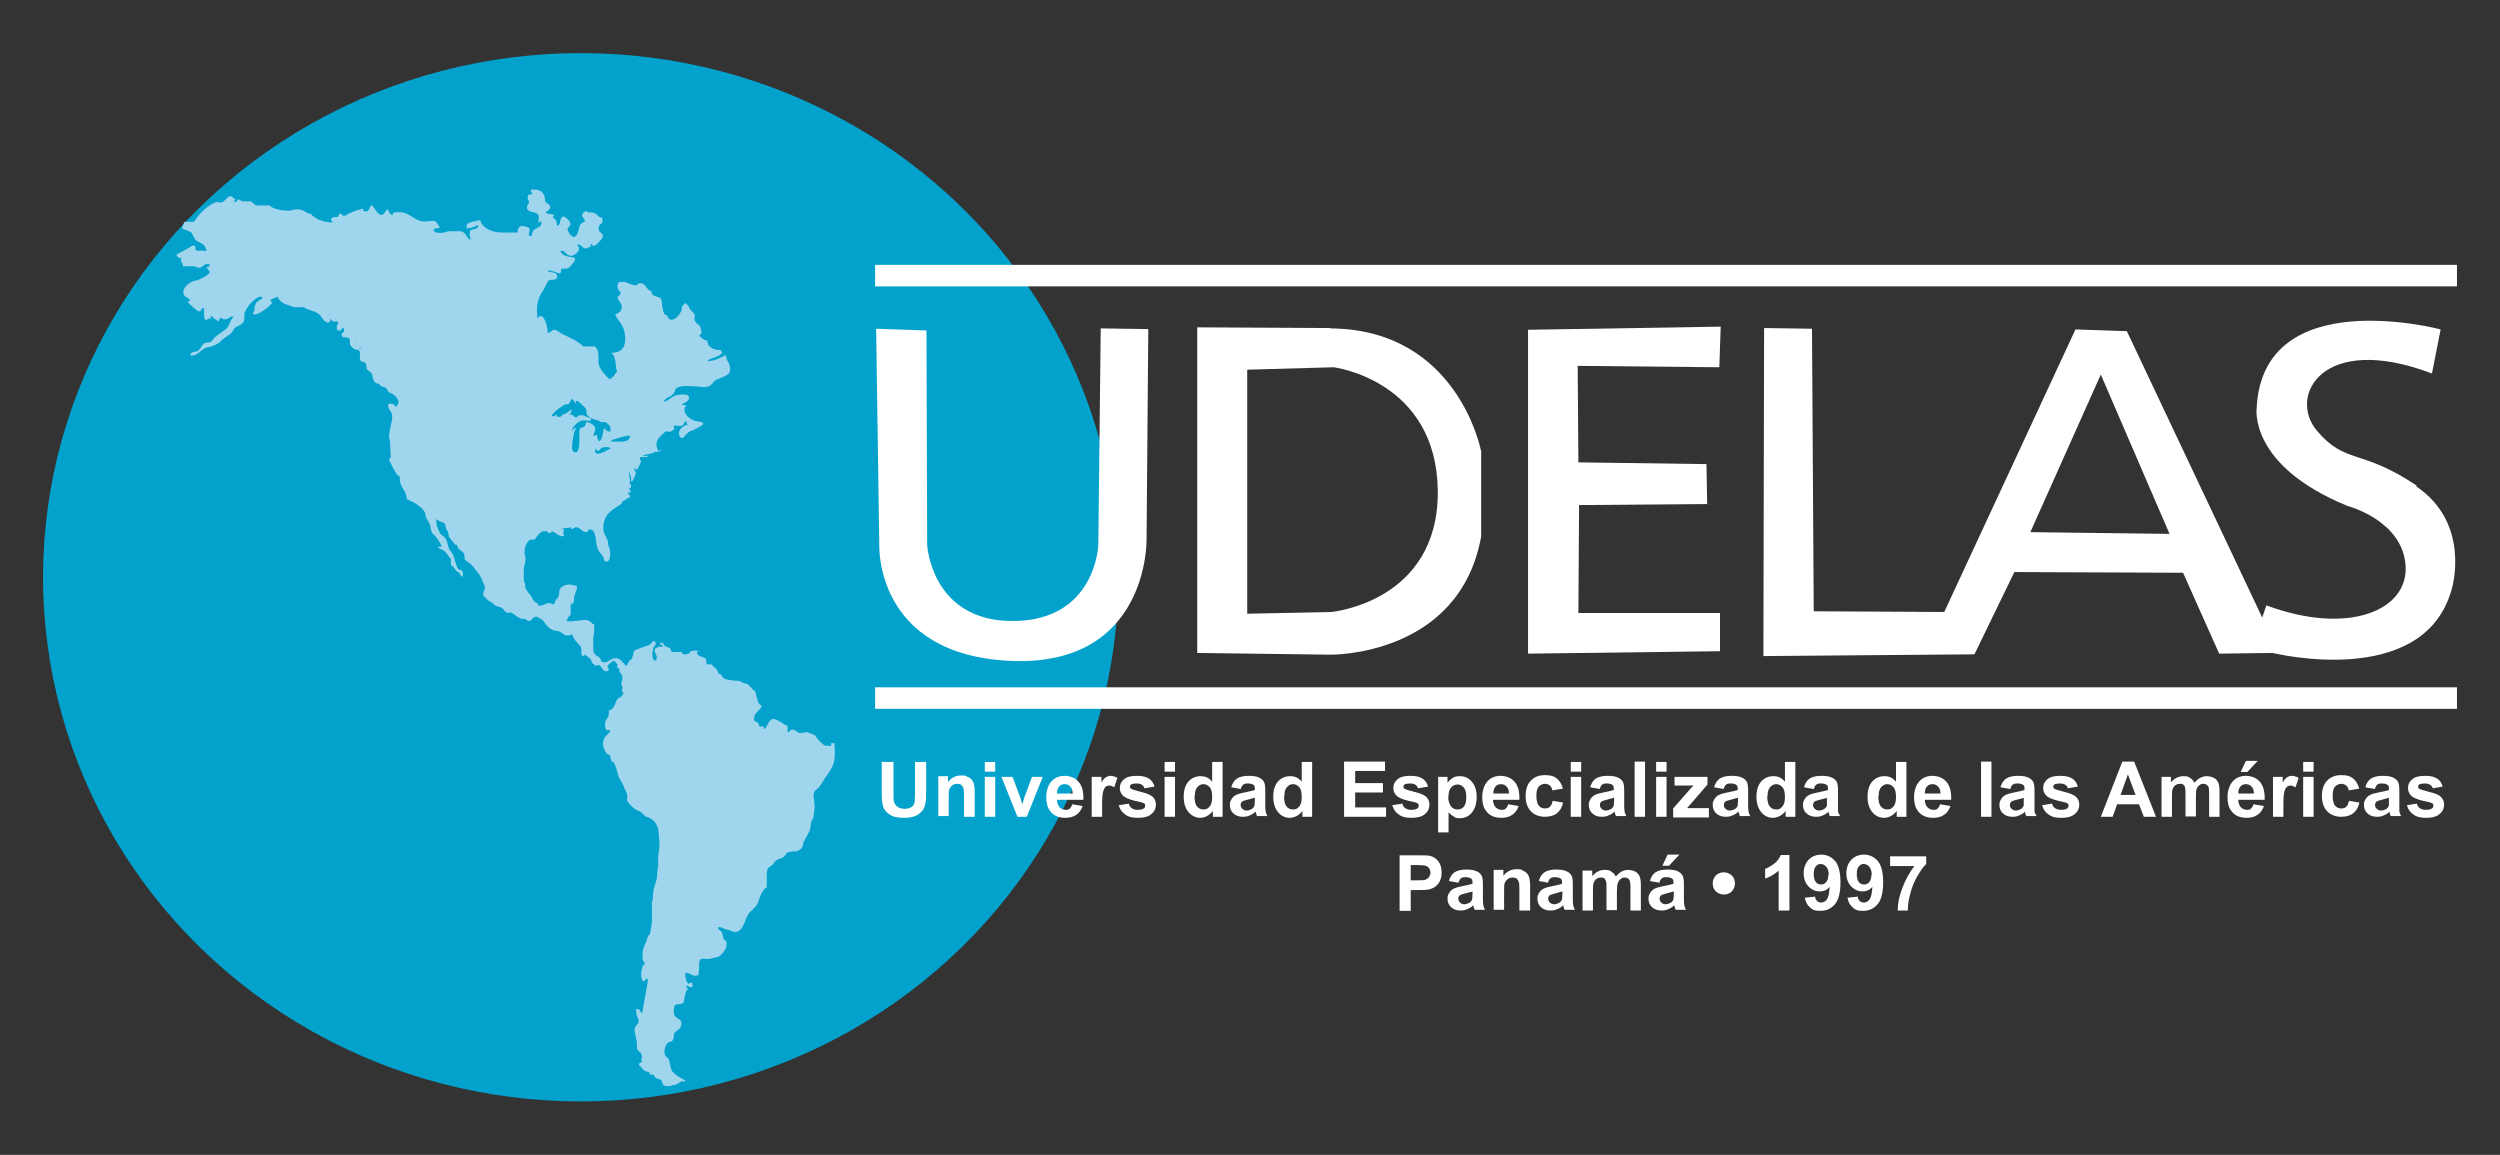 <svg xmlns="http://www.w3.org/2000/svg" id="Capa_1" viewBox="0 0 720.2 332.7"><rect x="0" y="0" width="720.2" height="332.7" fill="#333333" stroke="none"/><defs><style>      .st0 {        fill: #fff;      }      .st1 {        fill: #02a2cc;      }      .st2 {        fill: #9fd5ed;      }    </style></defs><g id="Capa_11" data-name="Capa_1"><g><ellipse class="st1" cx="167.3" cy="166.3" rx="154.9" ry="151"></ellipse><path class="st2" d="M239.5,214.9c-.7-.2-1.1.1-1.8-.1-.8-.3-2.4-2-2.8-2.9-.5-.3-1.4-.7-2.4-1l-1.9.3c-1,0-1.2-1-2.2-1s-.7.4-1.1.7h-.4v-1.5c0-.5-.5-.4-.9-.7-.7-.5-2.5-1.6-3.3-1.6s-1.4,1.3-1.9,2.2c-.2.3-.4.7-.6.7s-.2-.5-.2-.7h-1.2c-.1-.6-.4-1.1-.9-1.4-.2-.1-.7,0-.7-.7,0-1.8,1.5-2.4,2.2-3.6,0-.6-.6-.6-.9-1.2-.3-.7-.9-2.6-.9-3.3-.9-.2-1.9-2.2-2.7-2.2h-.3c-.5-.1-1.3-.6-1.7-.8h-1.3c-1.3-.3-3.4-.1-3.8-1.8-.3,0-.7-.1-.8-.4-.6-1.5-1-1.3-2-2.5h-1.4c-.2-.8,0-1.7-.7-1.9-.7-.3-1.8-.5-2.1-1.3v-.5c.2.1.5,0,.7-.1,0,0-.9-.2-1.4-.2-.2.1-1.2.1-1.2.3-.3.7-.8.7-1.5.8-.4,0-1-.1-1-.7h-2.7c-.3,0-.6-.5-.6-1.1-.8-.2-1.9-.5-2.1-1.5h-.9c0,.7.8.4.9,1.1h-1.2c-.5.4-1.2.2-1.2,1.1s.6,1.1.6,1.9-.3,1-.5,1c-.5,0-.8-1.2-.8-1.8s.3-1.6.5-2.4c.2,0,.5-.2.5-.7s-.2-.7-.5-.7c-.6,0-.8.9-1.4,1.1-1.3.5-2.1.7-3.3,1.2-.7.2-1.1.4-1.3,1.4-.1.5-.2,1.3-.5,1.5s-.8.4-.8,1c-.1,0-.3.2-.3.3v.4c-.3.1-.2.1-.6,0,0,.1-.2.3-.4.4.2-.2.3-.4.3-.5-.8-.7-1.4-1.9-2.8-1.9s-1.9,1.2-3.2,1.2-.9-1.1-1.4-1.4c-.8-.5-1.8-1-1.8-2.3v-3.7c.3-.6.3-2.1.3-2.6v-.9c-.9-.2-1.2-1.3-2.4-1.3-1.7,0-3.1.4-4.7.4s-.6-.2-.6-.7v-.3c.3-.4.9-.6.9-1.2v-2.9h.4v.4c.3-.6.6-1,.6-2s.8-2.2.8-3.1v-.5c-.3,0-1,0-1.1-.1-.2-.1-.6-.2-1-.2-1.4,0-3,.6-3,2.3s-.9,1.7-1.1,2.4c0,.2-.3,1-.7,1s-.4-.4-1-.4c-1,0-1.8.8-2.7.8s-.4-.5-.8-.7c-1.3-.5-1.3-1.5-2.2-2.6-.4-.4-1-1.3-1.2-1.7-.2-.5,0-.9-.1-1.4-.1-.2-.5-.7-.4-1.2v-3.4c.2-.9.5-1.3.5-2.4s0-.6-.2-1h0q0-.1.1-.1c0-.2-.2-.4-.2-.6,0-1.8.6-3.4,1.7-3.9.5-.2.9.2,1.4-.3.6-.7,1.3-2.2,2.7-2.2s.8.6,1.4.6.4-.5.7-.5c1,0,2.2,2,3.6,1.2-.6-.5-.2-1-.1-1.9-.3.2-.2.2-.7,0,.8-.4,1.9-.2,2.7-.5,0,.2.2.5.3.5.4,0,.5-.5,1.2-.5,1.2,0,1.7,1.4,2.7,1.4s.6-.8,1.1-.8c2.2,0,1.6,3.7,2.4,5.6.4,1,.9,1.3,1.5,2.2.3.5.2,1.5,1,1.5s1.1-1.1,1.1-2.4-.4-1.7-.6-2.4v-.3c0-1.9-1.4-2.5-1.4-4.5,0-4.4,3-5.5,5.3-7.1h-.1c.3-.5.2-.7.8-.9.4-.1.7-.6,1.2-.7.3,0,.4-.4.6-.7l-.6-.4v-.5c.4,0,.7,0,.8-.6-.2,0-.5-.1-.7-.5.3,0,.7-.3.7-.7v-.6h-.3c-.3-.4,0-.3,0-.9s-.3-1.7-.3-2.1v-.8c.1.6.6,1.6.6,2v.7c0,.1.1.4.2.4.2,0,1.2-2.1,1.2-2.5s-.4-.7-.5-1.1l.3-.3c.1.1.2.5.3.5.4,0,1.3-2.1,1.4-2.6,0,0-.4-.4-.4-.7s.1-.4.3-.4h.4c.7,0,1.2,0,1.9-.3-.4-.3-.8,0-1.3,0h-.5c1-.8,2.7-.4,3.7-1.3.2.2,1,0,1.6-.2v-.4s-.4.4-.6.4c-.3,0-.5-.8-.5-1.1-.1,0-.2-.4-.2-.5,0-2.3,1.7-2.9,2.5-3.9.5-.3.5,0,1.1,0s1.3-.4,1.6-1c0,0-.2-.3-.2-.5h0v-.3h.5c.3,0,1.6.2,2,0,.4-.4.4-1.1,1.2-1.2,0,.8,0,.9.7.9-1.2,0-2.9,1.1-2.9,2.4s.7,1.5,1,1.5,1.3-1.6,2.3-2c.3,0,3.7-1.6,3.7-2.1s-1.3-.7-1.6-.7c-1.5,0-3.8-1.7-3.8-3.2s.4-.8.5-1.4c-.3,0-.8-.2-1.3-.2.3-.5,2.1-.8,2.1-2s-1.6-.9-2.6-.9c-2.2,0-3.2,1.8-4.7,2.1.7-1.6,1.7-1.1,2.8-2.4.7-.8.2-1.4,1.3-1.8,1.9-.7,3-.3,4.9-.3s3.9,1,5.4-1.3c.7-1.1,4.7-1.4,4.7-3.3s-.4-2-.8-2.9c-.4,0,.2-.6-.4-.9v-.7c-1.1.8-3.5,1.8-4.7,1.8s-.4,0-.5-.2c1-.7,3.8-1.1,4.1-2.3,0-.3-.4-.4-.4-.7-1.2.2-3.8-.5-3.8-2.5v-.2c-1.1,0-1.7-.8-2.4-1.4.2-.2.7-.4.7-1.1s-.4-1.1-.4-1.7c-.4-.2-2.1-1.4-1.6-2.5.5-1.4-1.6-1.7-1.7-3.3-.2,0-.6-.5-.9-.8-.4.3-1.1.8-1.1,1.7s-1.6,3.1-2.9,3.1-1-1.3-1.6-1.3c-.9,0-1.2-2.9-1.3-4.2-.2-1.7-2.9-.5-2.9-2.7-1.4-.2-1.7-2.3-3.1-2.3s-.6.6-1.4.6c-1.5,0-2.4-1-3.8-1s-1.5.4-1.5,1.5,1.8,1.5.2,2.7c-.6.5.9,1.8,1,2.7.2,1.8-1.2,2.2-1.9,2.5,1.1,2.3,2.9,3.1,2.9,7.1s-3,3.8-4,4c1.7,1.1,1,4.3,1.7,5.3-.2.4-.9.8-.9,1.4-.6,0-1,1.2-1.5.7-1.2-1.2-3-3.1-3-4.8s.3-3.4-1.1-4.5h-3.2c-1.8-1.6-4-2.6-6.2-3.6-.4-.2-1.5-1.2-2.2-1.2s-1.1.9-1.9.9c0-1.4-.8-4.8-1.9-4.8s-.8.5-1.2.6c.2-.7,0-1,0-2.7s.6-3.8,1.7-5.2c.4-.5,1.3-2.8,1.7-3,.8-.4,2.4.2,2.4-1.2s-1.9-1-2.6-1.4c.4.2-1.1-1,3,.5,1.1.4.4-1.3,1-1.3h1.1c1.2,0,1.8-1.5,2.6-2.2v-.9c-1.7-.5-3.4-.2-4.2-2h.9c.6.5,1.3,1.4,2.2,1.4s2.3-1.2,2.3-2-.8-1.3-.4-1.3c1.1,0,1.5,1.2,2.2,1.2s.8-.5,1.6-.5c-.2-.4,0-1.4.6-.3.3.6,2.9-2,2.9-2.8s-1.1-1.1-1.1-1.5-.7-1.4.9-2.3c.2-.5,0-.5,0-1.5-1.6,0-1.2-1.5-3.3-1.5s-.8-.4-1.2-.4-1.3.5-1.3,1.2.8,1.1.8,1.6-1.2.6-1.4,1.2c-.4,1-.3,1.8-1,2.9-1.1,1.7-2.6-1.1-2.6-1.7s.8-.6.8-1.5-1.5-2.1-1.9-2.1c-1.5,0-.5,2.6-2,2.6,0-1,0-1.7-1.2-2.3.1-.3.2-.5.5-.7-.8-.6-1.9,0-2.5-.9.4-.2,1.3-.7,1.3-1.4,0-1.1-1.5-1.1-1.5-2,0-1.9-1.1-3.1-3.1-3.1s-.6.7-.5,1.3c-.6.2-1.4,0-1.4.9s.4.9.4,1.5-.6.5-.6,1.4c0,2,3.4.8,3.4,2.8s-.4,1.8-.4,1.8c.4-.2.7-.4,1.1-.6.6,2.5-2.7,1.3-2.7,4.2-1.6.5-.4-1.4-.7-2.1-.1-.3-1.5-.7-2.2-.7s-1.2.7-1.2,1.9c-.8,0-1.4,0-4.3,0s-5.8-1.1-6.5-3.6c-.9.3-3.9.4-3.9,1.7s.2.6.6.6c.8,0,2.1-.5,2.7-.9.2,2-2.4.4-2.4,2.4s.6,1.8.3,1.8c-1,0-1.2-1.5-2-2l-.8-.4h-3.2c-1,0-1.6.5-2.7.5-2,0-2-.8-2-.9,0-.5,1.5-.3,1.8-.7-1.4-2.3-1.1-1.9-4-1.7-3,.3-4.6-2.7-7.6-2.7s-1.4.8-2.1.8-1.1-1.1-1.2-1.6c-.9.2-.9,1.6-2,1.6s-2.3-2.7-2.6-2.7c-1,0-.6,1.7-1.7,1.7s-.8-.4-.9-.8c-1.5.4-2.1.5-3.5,1.2-.6,0-1.9,1.3-2.3.8-1.3-1.5-1.1.4-1.6.4-3.3,0-1,1.6-1.5,1.6-1.2,0-3.5-.3-5.5-1.8,0,0-.7-.6-.7-.8-.3.2,0,0-.6,0v25.9h0v-25.9c-1.2-.5-1.7-1.2-3.2-1.2s-1.4.4-2.4.4c-1.5,0-4.6-.3-5.6-1.5h-3.9c-.7-.4-.9-.7-1.5-1.2h-2.5c-.5-.2-.6-.4-1.2-.6-.2.5-.7.9-1.2.8.2-.3.2-.4.4-.8-.6-.2-.9-.9-1.5-.9s-1.4,1.3-2.2,1.7c-.7.3-1.2,0-1.8,0-2.6,1-4.9,3.3-6.4,5.7h-2.8c0,.2-.7,1.7-.7,1.7,0,.4,2,.9,2.6,1.3.5.4,1.1,2.2,1.5,2.4,1.5.8,2.5,1,3,2.9-.6.2-.7,0-1.4,0-1.1,0-1.9.5-1.9-1.4h-.9c-1.2,1-3.3,1.7-4.5,2.6.2.6.7,1,1.5,1,0,.2-.2.4-.2.6,0,.5.6.8.6,1.7h2.6c.7-.2,1.1.4,2.1.4s1.3-1,2.1-1h.8v.9c-.3-.2-.2-.3-.8,0,0,.2.9,1,.9,1.4,0,.8-3.4,2.4-3.9,2.4-1,0-3.7,1.5-3.7,3.3s1.6,1.3,2,2.6c-.2,0-.5.2-.8.2.4.5,2.7,2.8,3.4,2.8s.6-1,1-1,.4.7.4.9v1.2c0,.5.2,1.5.5,1.5s.4-.5.8-.5h.6v-.9c.9.8,1.2,1.1,2.4,1.7,0-.4.2-.6.3-1.1.5.2.7.5,1.4.5s1.1-.4,1.8-.8h.8c-1.2.9-1.2,2.7-2.3,3.6-1.2,1-3.2,2-4,3.3-.6.9-1.6.3-2.4.9-.5.4-1,1.6-1.6,2-.8.6-1.8,0-2.4,1.3,2.1.7,3.1-1.8,4.9-2.2,1.4-.2,3.2-.9,4-1.8.8-1,2.5-1.6,3.3-2.7.4-.6.6-1.2,1.3-1.5,1.1-.5,2.2-1,2.2-2.4v-.9c0-2,3.3-5.3,4.5-5.3h.6v.6c-1.5.5-2.2,1.6-2.2,2.9s-.2.3,0,.7c0,0-.4,0-.4.5s.3.4.5.4c1.2,0,4.3-2.2,5-3.4-.3-.2-.3-.4-.5-.8.4-.3,1.4-.6,2.1-.9.8,2.1,3,2.3,4.7,3h2.8c1.5,1,3.2,1,4.5,2.1.6.5,1.3,2.3,2.4,2.3s.6-.6.7-1.1c.4.5.8.9,1.5.9.2-.4.7,0,.9.4-.2.3-.5.5-.5,1.3s.5.9.7.9c.7,0,.4-.7,1.4-.8v.8c0,.5-.7.5-.7,1s.2.9.9.9,1.5,0,1.5.9v.9c0,.7,1.3,1.8,2.1,1.8s.3,0,.5,0c0-.4.7-.5.7-1.2,0-1.2-.7-1.5-1.2-2,.5.5,1.2.8,1.2,2s-.7.8-.7,1.2.3.5.3.8c0,.8-.2,2.4.5,2.6.4,0,.8,0,1.1.5.5.5,0,1.3.5,1.8,0,0,1.3,1,1.3,1.1.3,1.4.5,3,2.2,3,.2,1.2,2,.4,2.4,2,.2.6,1.4.7,1.9,1.3,0,0,.3.3.5.4h0c.2.6.7.8.7,1.4s-.5,1.3-.7,1.6c-.3-.5-.7-1-1.5-1s-.8,0-.8.4c0,1.3,1.2,1.9,1.2,3.2,0,1.9-1.3,5.3-.8,6.7.5,1.5,0,3.7.5,5-.3.2-.7.6-.5,1.1.9,1.8,2,4.4,3,4.6-.3,2.5,1.1,3.2,1.8,5.3.2.5,0,1.1.4,1.3,1.8.8,4.3,2.1,5.1,3.9h0v.4c.3,1.4.8,1.7,1.3,2.8.3.7.3,2.4.9,2.8.9.7,1.7,2,2.4,3.2.4.7-.7.5-1,.5.5.9,1.6.7,2.3,1.6.5.6.9,1.3,1.5,1.9v1.6c.1.3.2.3.5.5.5.4,1,1.8,1.9,1.8,0,.3.7,1.3.8,1.3s.3-.6.3-.9c0-.5-.6-1.5-1-1-.9-.7-1.2-2.3-1.6-3.7-.3-1.3-1.4-1.9-1.7-3.3-.3-1-.3-1.6-1-2.5-.5-.6-1.2-.6-1.5-1.5-.4-1-.9-1.8-.9-3s0-.5,0-.8c.7.8,1.5.7,2.3,1.2.4.2.3,1.6.8,2.1s.3,1.6.7,2.1c.6.7,1,1.3,1.7,2.1.1-.2.1-.1.5,0,0,1.4,1.6,1.6,2,2.6.3.7-.1,1.3.3,1.7.5.6,1.3.8,1.8,1.4,1.1,1.3,2.8,3.1,3.4,5.2.1.4.5.6.5,1.4s-.5,1-.5,1.7.3,1.2.8,1.2c.1.8,1.7,1.2,2.3,1.9.1.2.2.2.5.4.7.4,1,.2,1.7.6.7.4.8,1.1,1.5,1.4.5.2.9-.2,1.5.1.5.3,2.2,1.7,2.8,1.7s.8-.1,1.1.1c.2.1.6.5,1,.5.9,0,1-1.2,1.9-1.2s.7.2,1.1.5h.3c1.3.8,1.5,2.2,3.1,3.1,1,.6,1.7.3,2.7.8.6.4,1.1,1,2.1,1s.6-.3,1-.3h.3c.3,1.4,1.1,2,1.9,2.9.2.3.5.4.6,1,.3.9-.3,1.7.5,2.3h.5c-.1-.1-.1-.4,0-.5,0,0,1.7,1.3,1.9,1.6.2.5.2,1.1.9,1.3,0,.1.2.4.2.4.4,0,1.2-.4,1.5,0,.4.5.9,1.6,1.7,1.6s.6-.3.8-.9c-.1,0-.4-.3-.4-.5,0-.4,1.4-1.6,1.8-1.6s.7.8,1.2,1.1c-.1.2-.3.4-.3.6s.5.3.6.5h.1v.4c0,1.1.9.9.9,2.2s-.3.8-.3,1.6.3.8.3,1.3v.3l-.2.5c0,.2.3.5.5.6-.3,1.6-1.6,1.2-2.1,2.5-.4,1-.8,2.6-2.1,2.6.2,2.6-1.1,2.4-1.1,3.8s.1,2,.8,2,.3-.3.7,0c-.2,1-1.1,1.2-1.6,2.1-.2.2-.5,1.1-.5,1.8,0,1.1.7,2.3,1.2,2.9.2.2.6.1.8.5s.2,1.3.6,1.7c.2.2.5,0,.6.4.5,1.1.8,1.9,1.1,3.3.3,1.3,1.4,2.4,1.8,3.8.2.8.9,1.3.9,2.3s-.2,1.4.2,1.9c.9,1.1,1.6,1.9,3,2.5.7.2,1,.5,1.6,1.2s1.1.5,1.9,1c.9.5,1.7,1.4,2.2,2.9.1.7.4,4.2.4,4.8,0,1-.4,2.6-.4,3.4v2.6c-.1.6-.3,1.7-.3,2.1v.5c0,2-1.2,3.5-1.2,5.8s-.5,1.8-.3,2.9v4.5c-.2,1.4-.2,2.5-.6,3.8,0,.2-.3.2-.4.4-.3.4-.4,1.3-.6,1.7-.4.8-1.1,2.2-1.1,3.6s0,2.1.3,2.1c0,0,.3.3.3.7s-.1.4-.5.4c-.2,1.1-.5,1.6-.5,2.7s.3,2,.7,2,.4-.5.8-.7h.4v.9l-1.6,8.9c-.7,0-.4-1.1-1.3-1.1s-.4.3-.4.7h0v.6c.1.7.7,1.6.7,2.1,0,1-1.2,1.4-1.2,2.5s.7,3.1.7,4.4v.8c0,1.3,1.4,1,1.4,2.5s-.2.7-.3,1c.1.1.2.2.4.3,0,.5-.9.5-.9,1s.3.4.4.6c.6.8,1.1,1.6,2.5,1.6,0,.3.2.8.5.8h.9c0,1.1,1.1,1.1,1.8,1.4.8.3.4,1.9,1.6,1.9h1.4c.1,0,.3-.3.5-.3h.6c.5,0,1.7-1.1,2.4-1.1s.6.2.8-.2c-1.4-.8-2.7-1.3-3.8-2.6-.7-.8-.6-3.5-1.5-4.1-.3,0-.8-.8-.8-1.4,0-1.1.3-2,.9-2.7.5-.5,1.3-.2,1.6-1s.1-1.6.5-2c.7-.8,1.9-1,1.9-2.7s-2.2-1-2.2-3.4.7-1.9,1.5-2.1c.3,0,1.3-.1,1.4-.8.3-1.5.3-2.6,1.2-3.7-.2-.1-.5-.2-.5-.9.5,0,.7.5,1.3.5s.5-.4.5-.8-.2-.4-.4-.6c-.2,0-.5.4-.7.4-.4,0-1-1.5-1-2.4s.2-.7.5-.7c1,0,1.2.8,2.3.8s1.1-.4,1.1-.7v-.6c.3-.8-.2-2.6.5-3.4.4-.5,2.1.1,2.9-.2,1.2-.5,2.2-.2,3.1-1.2.5-.6.9-1,1.3-1.8.2-.5.2-.9.2-1.6s-.8-.7-.9-1.3c-.2-.7-.2-1.4-.6-1.9-.1-.2-.9-.5-.9-1s.2-.3.4-.3c.8,0,1.4.7,2.1.7s1.5.7,2.3.7c2.3,0,2.7-3,3.7-4.8.8-1.5,1.9-1.7,2.8-3.3.4-.8.4-1.2.7-2h0c.5-1.2,1-2.2,2-2.8v-2.8c0-1.1-.1-2,.5-2.8.4-.5,1-.5,1.5-1.3.9-1.7,2.1-.8,3.3-2.3.2-.2.2-.5.5-.7.7-.4,1.5-.4,2.4-.4s1.9-.8,2.2-1.6c.1-.2,0-1,.3-1.3.7-1.2,1-1.8,1.7-3.2,0-.2.3-1.4.3-2s.5-1.1.6-1.4c0-.2.2-.4.2-.7,0-.8.3-1.8.3-2.9s-.7-3.4,0-4.3c.5-.6,1.1-.7,1.6-1.6.3-.5.5-.7.8-1.2,1.3-2.5,3.4-3.6,3.4-8.1s-.3-2.5-1.2-2.9l.2.8ZM193.5,118.2c0,.2.2.4.2.6,0-.2-.1-.4-.2-.6,0-.2-.2-.2-.3-.3.1,0,.2,0,.3.3ZM189.4,121.9s.1-.2.2-.2c0,0-.1.2-.2.2,0,0,0,.2-.1.3,0,0,0-.2.1-.3ZM183.7,122.9h0s-.3.4-.6.7c.3-.3.5-.6.6-.7ZM176.8,126.6c1.1-.4,3.4-1.1,4.7-1.1h.1q0,0-.1,0c0,2.2-3.2,1.7-4.7,1.7s-.2,0-.6,0c0,0,.1.2.2.4,0-.2-.3-.3-.3-.5,0-.3.5-.4.7-.5h0ZM176.8,128.6h0c-.2.1-.5.3-.8.5.3-.2.6-.4.8-.5ZM176,129.1c-1.2.7-2.8,1.6-3.8,1.6s-.7-.9-.7-1.5c.2.3.5.7.8.7s.5-.4.7-.6c.4-.5,1.2-.5,1.9-.5s.9.4,1.2.2h0ZM155.9,115.4h2.5c1,1.2,2.3,1.2,4.2,1.2.6-.2.7,0,1.3-.3.5-.3.3-1.3.8-1.3s1,1.1,1.2,1.3c.1-.2,0-.7,0-.8h.4c.3,0,2.4,2,2.5,2.3.3.7,0,1.3.4,1.8,1.2,1.4,2.7,1.1,4,2h1.3c.6.5,1.4,1.1,1.4,2s-.2.7-.5.7c-.6,0-1.2-.8-1.4-1-.2,1-.6,3.8-1.4,3.8h0c-.5-.5-.5-.9-.7-1.9-.5.2-.4.4-1,.4.2-.8.6-1.4.6-2.2s-1.8-1.8-2.3-1.8c-.8,0,0,1.5-1.8,1.6-.6,0-.5,1.9-.5,2.6v1.9c0,.8-.3,2.6-1,2.6s-1.1-.5-1.1-1.2c0-1.5.4-4.6,1.2-5.9-.5,0-.7.5-1.2.8.1-1.2,2.1-2.9,3.2-2.9s1.5.3,2.2,0v-.7c-1.1,0-1.6-.8-2.8-.8s-.8.6-1.4.6-.8-.3-.9-.7h-1c.2-.5.6-.7.6-1.5-.7.2-1.6,1.3-2.2,1.3s-.5.8-1.4.8-.5,0-.7-.6c-.3,0-.5.2-.9.4h-.7c1.1-1.7,2.5-2.3,3.9-3.4-1.8,0-3.1,0-4.1-1.2h-2.5c-.5-.3-.6-.7-.9-1.1.3.4.4.8.9,1.1h-.2ZM154.6,113.9h0v.7h0v-.7ZM94.5,91c-.4,0-.8-.3-1.2-.7.4.4.8.7,1.2.7s.7-.7,1-1.2c-.3.5-.5,1.2-1,1.2ZM96.9,89.2h0c1,1.2,1.7,1.9,2.5,3-.7-1.1-1.4-1.8-2.5-3ZM101.1,94.9c0-.5-.5-.6-.6-.8,0,.2.5.3.6.8.2.7.4,1.6,1,2.3l.2.2s-.2,0-.2-.2c-.5-.7-.8-1.6-1-2.3ZM102.3,97.3c.3,0,.6,0,.8.3-.2-.2-.6-.2-.8-.3ZM126.3,148.2h0l5.3,2.1-5.3-2.1ZM136.8,149.6c1.7.5,2.6.8,3.5,2.5-.8-1.7-1.8-2-3.5-2.5ZM142.5,155c.5,0,.6-.4.8-.8-.2.4-.3.8-.8.8ZM144.3,153.3h0c1.5,0,2.2,1.1,2.8,2.4-.6-1.3-1.3-2.4-2.8-2.4Z"></path><g><rect class="st0" x="252.1" y="76.3" width="455.7" height="6.2"></rect><rect class="st0" x="252.1" y="198" width="455.7" height="6.2"></rect><g><g><path class="st0" d="M254.2,219.5h3.2v8.6c0,1.4,0,2.2.1,2.7.1.6.5,1.2,1,1.6.5.4,1.2.6,2.1.6s1.6-.2,2.1-.6c.5-.4.7-.8.8-1.4,0-.5.1-1.4.1-2.7v-8.8h3.2v8.3c0,1.9,0,3.2-.3,4-.2.8-.5,1.5-1,2s-1.1,1-1.9,1.3-1.8.5-3.1.5-2.7-.2-3.4-.5c-.8-.4-1.4-.8-1.9-1.4-.5-.6-.8-1.1-.9-1.8-.2-.9-.3-2.2-.3-4v-8.5h.2Z"></path><path class="st0" d="M280.7,235.3h-3v-5.9c0-1.2,0-2-.2-2.4-.1-.4-.3-.6-.6-.9-.3-.2-.6-.3-1.1-.3s-1,.1-1.4.4c-.4.3-.7.7-.9,1.1-.2.5-.2,1.4-.2,2.6v5.2h-3v-11.5h2.8v1.7c1-1.3,2.3-1.9,3.8-1.9s1.3.1,1.8.4c.6.2,1,.5,1.3.9s.5.8.6,1.3.2,1.2.2,2v7.3Z"></path><path class="st0" d="M283.7,222.3v-2.8h3v2.8h-3ZM283.7,235.3v-11.5h3v11.5h-3Z"></path><path class="st0" d="M293.1,235.3l-4.6-11.5h3.2l2.2,5.9.6,2c.2-.5.3-.8.3-1,.1-.3.2-.7.3-1l2.2-5.9h3.1l-4.6,11.5h-2.7Z"></path><path class="st0" d="M308.9,231.7l3,.5c-.4,1.1-1,2-1.8,2.5-.8.6-1.9.9-3.2.9-2,0-3.5-.7-4.4-2-.8-1-1.1-2.4-1.1-4s.5-3.4,1.5-4.5,2.3-1.6,3.8-1.6,3.1.6,4,1.7c1,1.1,1.5,2.9,1.4,5.2h-7.6c0,.9.3,1.6.7,2.1.5.5,1.1.8,1.8.8s.9-.1,1.2-.4c.3-.3.6-.7.7-1.3h0ZM309,228.6c0-.9-.2-1.6-.7-2-.4-.5-1-.7-1.6-.7s-1.2.2-1.6.7-.6,1.1-.6,2h4.5Z"></path><path class="st0" d="M317.5,235.3h-3v-11.5h2.8v1.6c.5-.8.9-1.3,1.3-1.5s.8-.4,1.3-.4,1.4.2,2,.6l-.9,2.7c-.5-.3-1-.5-1.4-.5s-.8.1-1.1.4c-.3.2-.5.7-.7,1.3s-.3,1.9-.3,3.9v3.5h0Z"></path><path class="st0" d="M322.1,232l3.1-.5c.1.6.4,1,.8,1.3s1,.5,1.7.5,1.4-.1,1.8-.4c.3-.2.4-.5.4-.8s0-.4-.2-.6c-.2-.1-.5-.3-1-.4-2.5-.5-4-1-4.7-1.5-.9-.6-1.4-1.5-1.4-2.6s.4-1.8,1.2-2.5c.8-.7,2-1,3.7-1s2.7.3,3.5.8,1.3,1.3,1.6,2.3l-2.9.5c-.1-.4-.4-.8-.7-1-.3-.2-.8-.4-1.5-.4s-1.4.1-1.7.3c-.2.2-.3.4-.3.6s0,.4.3.6c.3.2,1.2.5,2.8.9,1.6.4,2.7.8,3.4,1.4.6.5,1,1.3,1,2.3s-.4,2-1.3,2.7c-.9.8-2.2,1.1-3.9,1.1s-2.8-.3-3.7-1c-.9-.6-1.5-1.5-1.8-2.6h-.2Z"></path><path class="st0" d="M335.5,222.3v-2.8h3v2.8h-3ZM335.5,235.3v-11.5h3v11.5h-3Z"></path><path class="st0" d="M352.2,235.3h-2.8v-1.7c-.5.7-1,1.1-1.7,1.5-.6.3-1.3.5-1.9.5-1.3,0-2.4-.5-3.4-1.6-.9-1.1-1.4-2.5-1.4-4.5s.5-3.4,1.4-4.4,2.1-1.5,3.5-1.5,2.4.5,3.3,1.6v-5.7h3v15.9h0ZM344.1,229.3c0,1.2.2,2.1.5,2.7.5.8,1.2,1.2,2.1,1.2s1.3-.3,1.8-.9c.5-.6.7-1.5.7-2.7s-.2-2.3-.7-2.8c-.5-.6-1.1-.9-1.8-.9s-1.3.3-1.8.9c-.5.6-.7,1.4-.7,2.6h-.1Z"></path><path class="st0" d="M357.5,227.3l-2.8-.5c.3-1.1.8-1.9,1.6-2.5.8-.5,1.9-.8,3.4-.8s2.4.2,3,.5c.7.3,1.1.7,1.4,1.2s.4,1.4.4,2.7v3.5c0,1,0,1.8.1,2.2,0,.5.3,1,.5,1.5h-3c0-.2-.2-.5-.3-.9,0-.2,0-.3-.1-.4-.5.5-1.1.9-1.7,1.1-.6.3-1.2.4-1.9.4-1.2,0-2.1-.3-2.8-1-.7-.6-1-1.5-1-2.4s.2-1.2.5-1.7.7-.9,1.3-1.2c.6-.3,1.4-.5,2.4-.7,1.4-.3,2.4-.5,3-.7v-.3c0-.6-.1-1-.4-1.2s-.8-.4-1.6-.4-1,.1-1.3.3-.5.6-.7,1.1v.2ZM361.5,229.8c-.4.1-1,.3-1.8.5s-1.4.4-1.7.5c-.4.3-.6.6-.6,1.1s.2.8.5,1.1.7.5,1.2.5,1.1-.2,1.6-.5c.4-.3.6-.6.7-1,0-.3.1-.8.1-1.5v-.6h0Z"></path><path class="st0" d="M378,235.3h-2.8v-1.7c-.5.7-1,1.1-1.7,1.5-.6.3-1.3.5-1.9.5-1.3,0-2.5-.5-3.4-1.6s-1.4-2.5-1.4-4.5.5-3.4,1.4-4.4,2.1-1.5,3.5-1.5,2.4.5,3.3,1.6v-5.7h3v15.9h0ZM369.9,229.3c0,1.2.2,2.1.5,2.7.5.8,1.2,1.2,2.1,1.2s1.3-.3,1.8-.9c.5-.6.7-1.5.7-2.7s-.2-2.3-.7-2.8c-.5-.6-1.1-.9-1.8-.9s-1.3.3-1.8.9c-.5.6-.7,1.4-.7,2.6h-.1Z"></path><path class="st0" d="M387.2,235.3v-15.9h11.8v2.7h-8.6v3.5h8v2.7h-8v4.3h8.9v2.7h-12.1,0Z"></path><path class="st0" d="M400.9,232l3.1-.5c.1.6.4,1,.8,1.3s1,.5,1.7.5,1.4-.1,1.8-.4c.3-.2.4-.5.4-.8s0-.4-.2-.6c-.2-.1-.5-.3-1-.4-2.4-.5-4-1-4.7-1.5-.9-.6-1.4-1.5-1.4-2.6s.4-1.8,1.2-2.5c.8-.7,2-1,3.7-1s2.7.3,3.5.8,1.3,1.3,1.6,2.3l-2.9.5c-.1-.4-.4-.8-.7-1-.3-.2-.8-.4-1.5-.4s-1.4.1-1.7.3c-.2.2-.3.4-.3.6s0,.4.3.6c.3.2,1.2.5,2.8.9,1.6.4,2.7.8,3.4,1.4.6.5,1,1.3,1,2.3s-.4,2-1.3,2.7c-.9.8-2.2,1.1-3.9,1.1s-2.8-.3-3.7-1c-.9-.6-1.5-1.5-1.8-2.6h-.2Z"></path><path class="st0" d="M414.2,223.8h2.8v1.7c.4-.6.9-1,1.5-1.4s1.3-.5,2.1-.5c1.3,0,2.5.5,3.4,1.6.9,1,1.4,2.5,1.4,4.4s-.5,3.4-1.4,4.5-2.1,1.6-3.4,1.6-1.2-.1-1.7-.4c-.5-.3-1.1-.7-1.6-1.3v5.8h-3v-15.9h0ZM417.2,229.4c0,1.3.3,2.2.8,2.9.5.6,1.1.9,1.9.9s1.3-.3,1.8-.8c.5-.6.7-1.5.7-2.8s-.2-2.1-.7-2.7c-.5-.6-1.1-.9-1.8-.9s-1.4.3-1.9.9c-.5.6-.7,1.4-.7,2.5h0Z"></path><path class="st0" d="M434.5,231.7l3,.5c-.4,1.1-1,2-1.8,2.5-.8.6-1.9.9-3.2.9-2,0-3.5-.7-4.4-2-.8-1-1.1-2.4-1.1-4s.5-3.4,1.5-4.5,2.3-1.6,3.8-1.6,3.1.6,4,1.7c1,1.1,1.5,2.9,1.4,5.2h-7.6c0,.9.3,1.6.7,2.1.5.5,1.1.8,1.8.8s.9-.1,1.2-.4c.3-.3.6-.7.7-1.3h0ZM434.7,228.6c0-.9-.2-1.6-.7-2-.4-.5-1-.7-1.6-.7s-1.2.2-1.6.7-.6,1.1-.6,2h4.5Z"></path><path class="st0" d="M450.2,227.2l-3,.5c-.1-.6-.3-1-.7-1.4-.4-.3-.8-.5-1.4-.5s-1.4.3-1.8.8c-.5.5-.7,1.4-.7,2.6s.2,2.3.7,2.9c.5.6,1.1.8,1.8.8s1.1-.2,1.4-.5c.4-.3.6-.9.8-1.7l3,.5c-.3,1.4-.9,2.4-1.8,3.1-.9.7-2.1,1-3.5,1s-3-.5-4-1.6-1.5-2.5-1.5-4.4.5-3.4,1.5-4.4c1-1.1,2.4-1.6,4.1-1.6s2.5.3,3.3.9c.8.6,1.4,1.5,1.8,2.8v.2Z"></path><path class="st0" d="M452.5,222.3v-2.8h3v2.8h-3ZM452.5,235.3v-11.5h3v11.5h-3Z"></path><path class="st0" d="M460.9,227.3l-2.8-.5c.3-1.1.8-1.9,1.6-2.5.8-.5,1.9-.8,3.4-.8s2.4.2,3,.5c.7.3,1.1.7,1.4,1.2s.4,1.4.4,2.7v3.5c0,1,0,1.8.1,2.2,0,.5.3,1,.5,1.5h-3c0-.2-.2-.5-.3-.9,0-.2,0-.3-.1-.4-.5.5-1.1.9-1.7,1.1-.6.3-1.2.4-1.9.4-1.2,0-2.1-.3-2.8-1-.7-.6-1-1.5-1-2.4s.2-1.2.5-1.7.7-.9,1.3-1.2c.6-.3,1.4-.5,2.4-.7,1.4-.3,2.4-.5,3-.7v-.3c0-.6-.1-1-.4-1.2s-.8-.4-1.6-.4-1,.1-1.3.3-.5.6-.7,1.1v.2ZM465,229.8c-.4.1-1,.3-1.8.5s-1.4.4-1.7.5c-.4.3-.6.6-.6,1.1s.2.8.5,1.1.7.5,1.2.5,1.1-.2,1.6-.5c.4-.3.6-.6.7-1,0-.3.1-.8.1-1.5v-.6h0Z"></path><path class="st0" d="M470.9,235.3v-15.9h3v15.9h-3Z"></path><path class="st0" d="M477.1,222.3v-2.8h3v2.8h-3ZM477.1,235.3v-11.5h3v11.5h-3Z"></path><path class="st0" d="M482,235.3v-2.4l4.3-4.9c.7-.8,1.2-1.4,1.6-1.7h-5.5v-2.5h9.5v2.2l-4.4,5.1-1.5,1.7h6.3v2.7h-10.3v-.2Z"></path><path class="st0" d="M496.6,227.3l-2.8-.5c.3-1.1.8-1.9,1.6-2.5.8-.5,1.9-.8,3.4-.8s2.4.2,3,.5c.7.3,1.1.7,1.4,1.2s.4,1.4.4,2.7v3.5c0,1,0,1.8.1,2.2,0,.5.3,1,.5,1.5h-3c0-.2-.2-.5-.3-.9,0-.2,0-.3-.1-.4-.5.5-1.1.9-1.7,1.1-.6.3-1.2.4-1.9.4-1.2,0-2.1-.3-2.8-1-.7-.6-1-1.5-1-2.4s.2-1.2.5-1.7.7-.9,1.3-1.2c.6-.3,1.4-.5,2.4-.7,1.4-.3,2.4-.5,3-.7v-.3c0-.6-.1-1-.4-1.2s-.8-.4-1.6-.4-1,.1-1.3.3-.5.6-.7,1.1v.2ZM500.7,229.8c-.4.1-1,.3-1.8.5s-1.4.4-1.7.5c-.4.3-.6.6-.6,1.1s.2.8.5,1.1.7.5,1.2.5,1.1-.2,1.6-.5c.4-.3.6-.6.7-1,0-.3.1-.8.1-1.5v-.6h0Z"></path><path class="st0" d="M517.2,235.3h-2.8v-1.7c-.5.7-1,1.1-1.7,1.5-.6.3-1.3.5-1.9.5-1.3,0-2.5-.5-3.4-1.6s-1.4-2.5-1.4-4.5.5-3.4,1.4-4.4,2.1-1.5,3.5-1.5,2.4.5,3.3,1.6v-5.7h3v15.9h0ZM509.1,229.3c0,1.2.2,2.1.5,2.7.5.8,1.2,1.2,2.1,1.2s1.3-.3,1.8-.9c.5-.6.7-1.5.7-2.7s-.2-2.3-.7-2.8c-.5-.6-1.1-.9-1.8-.9s-1.3.3-1.8.9c-.5.6-.7,1.4-.7,2.6h-.1Z"></path><path class="st0" d="M522.5,227.3l-2.8-.5c.3-1.1.8-1.9,1.6-2.5.8-.5,1.9-.8,3.4-.8s2.4.2,3,.5c.7.3,1.1.7,1.4,1.2.3.5.4,1.4.4,2.7v3.5c0,1,0,1.8,0,2.2,0,.5.3,1,.6,1.5h-3c0-.2-.2-.5-.3-.9,0-.2,0-.3,0-.4-.5.5-1.1.9-1.7,1.1-.6.3-1.2.4-1.9.4-1.2,0-2.1-.3-2.8-1-.7-.6-1-1.5-1-2.4s.2-1.2.5-1.7.7-.9,1.3-1.2,1.4-.5,2.4-.7c1.4-.3,2.4-.5,3-.7v-.3c0-.6,0-1-.4-1.2-.3-.2-.8-.4-1.6-.4s-1,.1-1.3.3-.6.6-.7,1.1v.2ZM526.5,229.8c-.4.1-1,.3-1.9.5-.8.2-1.4.4-1.7.5-.4.3-.6.6-.6,1.1s.2.8.5,1.1.7.5,1.2.5,1.1-.2,1.6-.5c.4-.3.6-.6.7-1,0-.3,0-.8,0-1.5v-.6h.1Z"></path><path class="st0" d="M549.2,235.3h-2.8v-1.7c-.5.7-1,1.1-1.7,1.5-.6.3-1.3.5-1.9.5-1.3,0-2.5-.5-3.4-1.6s-1.4-2.5-1.4-4.5.5-3.4,1.4-4.4,2.1-1.5,3.5-1.5,2.4.5,3.3,1.6v-5.7h3v15.9h0ZM541.1,229.3c0,1.2.2,2.1.5,2.7.5.8,1.2,1.2,2.1,1.2s1.3-.3,1.8-.9c.5-.6.7-1.5.7-2.7s-.2-2.3-.7-2.8c-.5-.6-1.1-.9-1.8-.9s-1.3.3-1.8.9c-.5.6-.7,1.4-.7,2.6h0Z"></path><path class="st0" d="M558.9,231.7l3,.5c-.4,1.1-1,2-1.8,2.5-.8.6-1.9.9-3.2.9-2,0-3.5-.7-4.4-2-.8-1-1.1-2.4-1.1-4s.5-3.4,1.5-4.5,2.3-1.6,3.8-1.6,3.1.6,4,1.7c1,1.1,1.5,2.9,1.4,5.2h-7.6c0,.9.3,1.6.7,2.1.5.5,1.1.8,1.8.8s.9-.1,1.2-.4c.3-.3.6-.7.7-1.3h0ZM559,228.6c0-.9-.2-1.6-.7-2-.4-.5-1-.7-1.6-.7s-1.2.2-1.6.7c-.4.5-.6,1.1-.6,2h4.5,0Z"></path><path class="st0" d="M570.7,235.3v-15.9h3v15.9h-3Z"></path><path class="st0" d="M579.1,227.3l-2.8-.5c.3-1.1.8-1.9,1.6-2.5.8-.5,1.9-.8,3.4-.8s2.4.2,3,.5c.7.3,1.1.7,1.4,1.2.3.5.4,1.4.4,2.7v3.5c0,1,0,1.8,0,2.2,0,.5.3,1,.6,1.5h-3c0-.2-.2-.5-.3-.9,0-.2,0-.3,0-.4-.5.5-1.1.9-1.7,1.1-.6.3-1.2.4-1.9.4-1.2,0-2.1-.3-2.8-1-.7-.6-1-1.5-1-2.4s.2-1.2.5-1.7.7-.9,1.3-1.2,1.4-.5,2.4-.7c1.4-.3,2.4-.5,3-.7v-.3c0-.6,0-1-.4-1.2-.3-.2-.8-.4-1.6-.4s-1,.1-1.3.3-.6.6-.7,1.1v.2ZM583.2,229.8c-.4.1-1,.3-1.9.5-.8.2-1.4.4-1.7.5-.4.3-.6.6-.6,1.1s.2.8.5,1.1.7.5,1.2.5,1.1-.2,1.6-.5c.4-.3.6-.6.7-1,0-.3,0-.8,0-1.5v-.6h.1Z"></path><path class="st0" d="M588.1,232l3.1-.5c0,.6.4,1,.8,1.3.4.3,1,.5,1.7.5s1.4-.1,1.8-.4c.3-.2.4-.5.4-.8s0-.4-.2-.6c-.2-.1-.5-.3-1-.4-2.4-.5-4-1-4.7-1.5-.9-.6-1.4-1.5-1.4-2.6s.4-1.8,1.2-2.5,2-1,3.7-1,2.7.3,3.5.8,1.3,1.3,1.6,2.3l-2.9.5c0-.4-.4-.8-.7-1s-.8-.4-1.5-.4-1.4.1-1.7.3c-.2.2-.3.4-.3.6s0,.4.3.6c.3.2,1.2.5,2.8.9s2.7.8,3.4,1.4c.6.5,1,1.3,1,2.3s-.4,2-1.3,2.7c-.9.8-2.2,1.1-3.9,1.1s-2.8-.3-3.7-1c-.9-.6-1.5-1.5-1.8-2.6h-.2Z"></path><path class="st0" d="M621.1,235.3h-3.5l-1.4-3.6h-6.3l-1.3,3.6h-3.4l6.2-15.9h3.4l6.3,15.9ZM615.2,229l-2.2-5.9-2.1,5.9h4.3Z"></path><path class="st0" d="M622.6,223.8h2.8v1.6c1-1.2,2.2-1.8,3.6-1.8s1.4.2,1.9.5,1,.8,1.3,1.4c.5-.6,1-1.1,1.6-1.4.6-.3,1.2-.5,1.9-.5s1.6.2,2.1.5c.6.3,1,.8,1.3,1.5.2.5.3,1.3.3,2.4v7.3h-3v-6.6c0-1.1,0-1.9-.3-2.2-.3-.4-.7-.7-1.3-.7s-.8.1-1.2.4c-.4.3-.6.6-.8,1.1s-.2,1.3-.2,2.4v5.5h-3v-6.3c0-1.1,0-1.8-.2-2.2,0-.3-.3-.6-.5-.7-.2-.2-.5-.2-.9-.2s-.9.1-1.3.4c-.4.3-.6.6-.8,1.1s-.2,1.3-.2,2.4v5.6h-3v-11.5h0Z"></path><path class="st0" d="M649.2,231.7l3,.5c-.4,1.1-1,2-1.8,2.5-.8.6-1.9.9-3.2.9-2,0-3.5-.7-4.4-2-.8-1-1.1-2.4-1.1-4s.5-3.4,1.5-4.5,2.3-1.6,3.8-1.6,3.1.6,4,1.7c1,1.1,1.5,2.9,1.4,5.2h-7.6c0,.9.3,1.6.7,2.1.5.5,1.1.8,1.8.8s.9-.1,1.2-.4c.3-.3.6-.7.7-1.3h0ZM649.3,228.6c0-.9-.2-1.6-.7-2-.4-.5-1-.7-1.6-.7s-1.2.2-1.6.7c-.4.5-.6,1.1-.6,2h4.5,0ZM645.5,222.4l1.5-3.2h3.4l-3,3.2h-1.9Z"></path><path class="st0" d="M657.8,235.3h-3v-11.5h2.8v1.6c.5-.8.9-1.3,1.3-1.5.4-.2.8-.4,1.3-.4s1.4.2,2,.6l-.9,2.7c-.5-.3-1-.5-1.4-.5s-.8.1-1.1.4c-.3.2-.5.7-.7,1.3s-.3,1.9-.3,3.9v3.5h0Z"></path><path class="st0" d="M663.5,222.3v-2.8h3v2.8h-3ZM663.5,235.3v-11.5h3v11.5h-3Z"></path><path class="st0" d="M679.6,227.2l-3,.5c0-.6-.3-1-.7-1.4-.4-.3-.8-.5-1.4-.5s-1.4.3-1.8.8c-.5.5-.7,1.4-.7,2.6s.2,2.3.7,2.9c.5.6,1.1.8,1.8.8s1.1-.2,1.4-.5c.4-.3.6-.9.8-1.7l3,.5c-.3,1.4-.9,2.4-1.8,3.1-.9.7-2.1,1-3.5,1s-3-.5-4-1.6-1.5-2.5-1.5-4.4.5-3.4,1.5-4.4c1-1.1,2.4-1.6,4.1-1.6s2.5.3,3.3.9c.8.6,1.4,1.5,1.8,2.8v.2Z"></path><path class="st0" d="M684.2,227.3l-2.8-.5c.3-1.1.8-1.9,1.6-2.5.8-.5,1.9-.8,3.4-.8s2.4.2,3,.5c.7.3,1.1.7,1.4,1.2.3.5.4,1.4.4,2.7v3.5c0,1,0,1.8,0,2.2,0,.5.3,1,.5,1.5h-3c0-.2-.2-.5-.3-.9,0-.2,0-.3,0-.4-.5.5-1.1.9-1.7,1.1-.6.3-1.2.4-1.9.4-1.2,0-2.1-.3-2.8-1-.7-.6-1-1.5-1-2.4s.2-1.2.5-1.7.7-.9,1.3-1.2,1.4-.5,2.4-.7c1.4-.3,2.4-.5,3-.7v-.3c0-.6,0-1-.4-1.2-.3-.2-.8-.4-1.6-.4s-1,.1-1.3.3-.5.6-.7,1.1v.2ZM688.3,229.8c-.4.1-1,.3-1.8.5s-1.4.4-1.7.5c-.4.3-.6.6-.6,1.1s.2.8.5,1.1.7.5,1.2.5,1.1-.2,1.6-.5c.4-.3.6-.6.7-1,0-.3,0-.8,0-1.5v-.6h0Z"></path><path class="st0" d="M693.2,232l3.1-.5c0,.6.4,1,.8,1.3.4.3,1,.5,1.7.5s1.4-.1,1.8-.4c.3-.2.4-.5.4-.8s0-.4-.2-.6c-.2-.1-.5-.3-1-.4-2.5-.5-4-1-4.7-1.5-.9-.6-1.4-1.5-1.4-2.6s.4-1.8,1.2-2.5,2-1,3.7-1,2.7.3,3.5.8,1.3,1.3,1.6,2.3l-2.9.5c0-.4-.4-.8-.7-1s-.8-.4-1.5-.4-1.4.1-1.7.3c-.2.2-.3.4-.3.6s0,.4.3.6c.3.2,1.2.5,2.8.9s2.8.8,3.4,1.4c.6.5,1,1.3,1,2.3s-.4,2-1.3,2.7c-.9.8-2.2,1.1-3.9,1.1s-2.8-.3-3.7-1c-.9-.6-1.5-1.5-1.8-2.6h-.2Z"></path></g><g><path class="st0" d="M403.2,262.3v-15.9h5.1c1.9,0,3.2,0,3.8.2.9.2,1.7.8,2.3,1.6.6.8.9,1.8.9,3.1s-.2,1.8-.5,2.5-.8,1.2-1.3,1.6c-.5.4-1.1.6-1.7.8-.8.2-1.9.2-3.3.2h-2.1v6h-3.2,0ZM406.4,249.1v4.5h1.8c1.3,0,2.1,0,2.5-.2s.8-.4,1-.8c.2-.4.4-.8.4-1.2s-.2-1.1-.5-1.4c-.3-.4-.8-.6-1.3-.7-.4,0-1.1-.1-2.3-.1h-1.6Z"></path><path class="st0" d="M420.2,254.3l-2.8-.5c.3-1.1.8-1.9,1.6-2.5.8-.5,1.9-.8,3.4-.8s2.4.2,3,.5c.7.3,1.1.7,1.4,1.2s.4,1.4.4,2.7v3.5c0,1,0,1.8.1,2.2,0,.5.3,1,.5,1.5h-3c0-.2-.2-.5-.3-.9,0-.2,0-.3-.1-.4-.5.5-1.1.9-1.7,1.1-.6.3-1.2.4-1.9.4-1.2,0-2.1-.3-2.8-1-.7-.6-1-1.5-1-2.4s.2-1.2.5-1.7.7-.9,1.3-1.2c.6-.3,1.4-.5,2.4-.7,1.4-.3,2.4-.5,3-.7v-.3c0-.6-.1-1-.4-1.2s-.8-.4-1.6-.4-1,.1-1.3.3-.5.6-.7,1.1v.2ZM424.3,256.8c-.4.1-1,.3-1.9.5-.8.2-1.4.4-1.7.5-.4.3-.6.6-.6,1.1s.2.8.5,1.1c.3.3.7.5,1.2.5s1.1-.2,1.6-.5c.4-.3.6-.6.7-1,0-.3.1-.8.1-1.5v-.6h0Z"></path><path class="st0" d="M440.7,262.3h-3v-5.9c0-1.2,0-2-.2-2.4-.1-.4-.3-.6-.6-.9-.3-.2-.6-.3-1.1-.3s-1,.1-1.4.4c-.4.3-.7.7-.9,1.1-.2.5-.2,1.4-.2,2.6v5.2h-3v-11.5h2.8v1.7c1-1.3,2.3-1.9,3.8-1.9s1.3.1,1.8.4c.6.2,1,.6,1.3.9.3.4.5.8.6,1.3s.2,1.2.2,2v7.3Z"></path><path class="st0" d="M446.1,254.3l-2.8-.5c.3-1.1.8-1.9,1.6-2.5.8-.5,1.9-.8,3.4-.8s2.4.2,3,.5c.7.3,1.1.7,1.4,1.2s.4,1.4.4,2.7v3.5c0,1,0,1.8.1,2.2,0,.5.3,1,.5,1.5h-3c0-.2-.2-.5-.3-.9,0-.2,0-.3-.1-.4-.5.5-1.1.9-1.7,1.1-.6.3-1.2.4-1.9.4-1.2,0-2.1-.3-2.8-1-.7-.6-1-1.5-1-2.4s.2-1.2.5-1.7.7-.9,1.3-1.2c.6-.3,1.4-.5,2.4-.7,1.4-.3,2.4-.5,2.9-.7v-.3c0-.6-.1-1-.4-1.2s-.8-.4-1.6-.4-1,.1-1.3.3-.6.6-.7,1.1v.2ZM450.1,256.8c-.4.1-1,.3-1.8.5s-1.4.4-1.7.5c-.4.3-.6.6-.6,1.1s.2.8.5,1.1c.3.3.7.5,1.2.5s1.1-.2,1.6-.5c.4-.3.6-.6.7-1,0-.3.1-.8.1-1.5v-.6h0Z"></path><path class="st0" d="M455.9,250.8h2.8v1.6c1-1.2,2.2-1.8,3.6-1.8s1.4.2,1.9.5,1,.8,1.3,1.4c.5-.6,1.1-1.1,1.6-1.4.6-.3,1.2-.5,1.9-.5s1.6.2,2.1.5c.6.3,1,.8,1.3,1.5.2.5.3,1.3.3,2.4v7.3h-3v-6.6c0-1.1-.1-1.9-.3-2.2-.3-.4-.7-.7-1.3-.7s-.8.1-1.2.4c-.4.3-.6.6-.8,1.1-.2.5-.3,1.3-.3,2.4v5.5h-3v-6.3c0-1.1,0-1.8-.2-2.2-.1-.3-.3-.6-.5-.7-.2-.2-.5-.2-.9-.2s-.9.1-1.3.4c-.4.3-.6.6-.8,1.1-.2.5-.2,1.3-.2,2.4v5.6h-3v-11.5h0Z"></path><path class="st0" d="M478.1,254.3l-2.8-.5c.3-1.1.8-1.9,1.6-2.5.8-.5,1.9-.8,3.4-.8s2.4.2,3,.5c.7.3,1.1.7,1.4,1.2s.4,1.4.4,2.7v3.5c0,1,0,1.8.1,2.2,0,.5.3,1,.5,1.5h-3c0-.2-.2-.5-.3-.9,0-.2,0-.3-.1-.4-.5.5-1.1.9-1.7,1.1-.6.3-1.2.4-1.9.4-1.2,0-2.1-.3-2.8-1-.7-.6-1-1.5-1-2.4s.2-1.2.5-1.7.7-.9,1.3-1.2c.6-.3,1.4-.5,2.4-.7,1.4-.3,2.4-.5,3-.7v-.3c0-.6-.1-1-.4-1.2s-.8-.4-1.6-.4-1,.1-1.3.3-.6.6-.7,1.1v.2ZM482.2,256.8c-.4.1-1,.3-1.8.5s-1.4.4-1.7.5c-.4.3-.6.6-.6,1.1s.2.8.5,1.1c.3.3.7.5,1.2.5s1.1-.2,1.6-.5c.4-.3.6-.6.7-1,0-.3.1-.8.1-1.5v-.6h0ZM478.9,249.4l1.5-3.2h3.4l-3,3.2h-1.9Z"></path><path class="st0" d="M499.8,254.5c0,.9-.3,1.6-.9,2.3-.6.6-1.4.9-2.3.9s-1.6-.3-2.3-.9c-.6-.6-.9-1.4-.9-2.3s.3-1.6.9-2.3c.6-.6,1.4-.9,2.3-.9s1.6.3,2.3.9c.6.6.9,1.4.9,2.3h0Z"></path><path class="st0" d="M515.4,262.3h-3v-11.5c-1.1,1-2.4,1.8-3.9,2.3v-2.8c.8-.3,1.7-.8,2.6-1.5.9-.7,1.6-1.6,1.9-2.5h2.5v15.9h-.1Z"></path><path class="st0" d="M520,258.6l2.9-.3c0,.6.3,1,.6,1.3s.7.4,1.2.4,1.2-.3,1.6-.9c.4-.6.7-1.8.8-3.6-.8.9-1.7,1.3-2.9,1.3s-2.3-.5-3.2-1.4c-.9-1-1.4-2.2-1.4-3.8s.5-2.9,1.4-3.9c1-1,2.2-1.5,3.7-1.5s2.9.6,4,1.9c1,1.2,1.5,3.3,1.5,6.1s-.5,5-1.6,6.3-2.5,1.9-4.2,1.9-2.2-.3-3-1-1.3-1.6-1.5-3v.2ZM526.8,252c0-1-.2-1.7-.7-2.3-.4-.5-1-.8-1.6-.8s-1,.2-1.4.7c-.4.4-.6,1.2-.6,2.2s.2,1.8.6,2.3c.4.5.9.7,1.5.7s1.1-.2,1.5-.7.6-1.1.6-2h.1Z"></path><path class="st0" d="M532.3,258.6l2.9-.3c0,.6.3,1,.6,1.3s.7.4,1.2.4,1.2-.3,1.6-.9c.4-.6.7-1.8.8-3.6-.8.9-1.7,1.3-2.9,1.3s-2.3-.5-3.2-1.4c-.9-1-1.4-2.2-1.4-3.8s.5-2.9,1.4-3.9c1-1,2.2-1.5,3.7-1.5s2.9.6,4,1.9c1,1.2,1.5,3.3,1.5,6.1s-.5,5-1.6,6.3-2.5,1.9-4.2,1.9-2.2-.3-3-1-1.3-1.6-1.5-3v.2ZM539.2,252c0-1-.2-1.7-.7-2.3-.4-.5-1-.8-1.6-.8s-1,.2-1.4.7c-.4.4-.6,1.2-.6,2.2s.2,1.8.6,2.3c.4.5.9.7,1.5.7s1.1-.2,1.5-.7.6-1.1.6-2h.1Z"></path><path class="st0" d="M544.5,249.5v-2.8h10.4v2.2c-.9.8-1.7,2.1-2.6,3.6-.9,1.6-1.6,3.3-2,5-.5,1.8-.7,3.4-.7,4.8h-2.9c0-2.2.5-4.4,1.4-6.7s2-4.3,3.4-6.1h-7Z"></path></g></g><g><path class="st0" d="M383.2,94.5c-37.1-.2-38.3-.2-38.3-.2v93.8l38.5.5s37.1.5,43.3-34.1v-24.4s-6.5-35.3-43.6-35.5h.1ZM383.5,176.3l-24.2.5v-70.3l24.9-.7s29.7,3.7,30,35.7c.2,32-30.7,34.8-30.7,34.8h0Z"></path><path class="st0" d="M696.2,139.9c-16.1-10.8-20.5-6-28.8-15.9s1.6-28.4,33.2-16.4l2.5-12.7s-51.2-13.6-53,22.6c0,0-2.5,16.6,26.3,28.3,0,0,15.7,4.1,16.6,17.1.9,12.9-16.4,20.3-40.1,11.5l-1.2,3.5-39-82.5-14.8-.5-37.8,81.4-37.6-.2-.5-81.4-13.8-.2-.2,94.5,60.8-.5,11.5-23.7,48.6.2,10.4,23.3,15.4-.2s43.6,10.8,51.6-18.4c0,0,5.8-18.9-10.4-29.7h.3ZM584.9,153.3l20.3-45.4,19.8,45.9-40.1-.5Z"></path><polygon class="st0" points="495.7 94.1 440.2 95 440.2 188.3 495.5 187.6 495.5 176.6 454.7 176.6 454.9 145.5 491.8 145.2 491.6 133.7 454.7 133.2 454.5 105.4 495.3 105.8 495.7 94.1"></polygon><path class="st0" d="M317.1,94.5l-.7,62.5s-.7,21.7-24.4,21.9c-23.7.2-24.9-21.9-24.9-21.9l-.2-61.8-14.5-.5.9,62s-1.6,32,38,33.7c39.6,1.6,39-34.8,39-34.8l.5-60.8-13.6-.2h0Z"></path></g></g></g></g></svg>